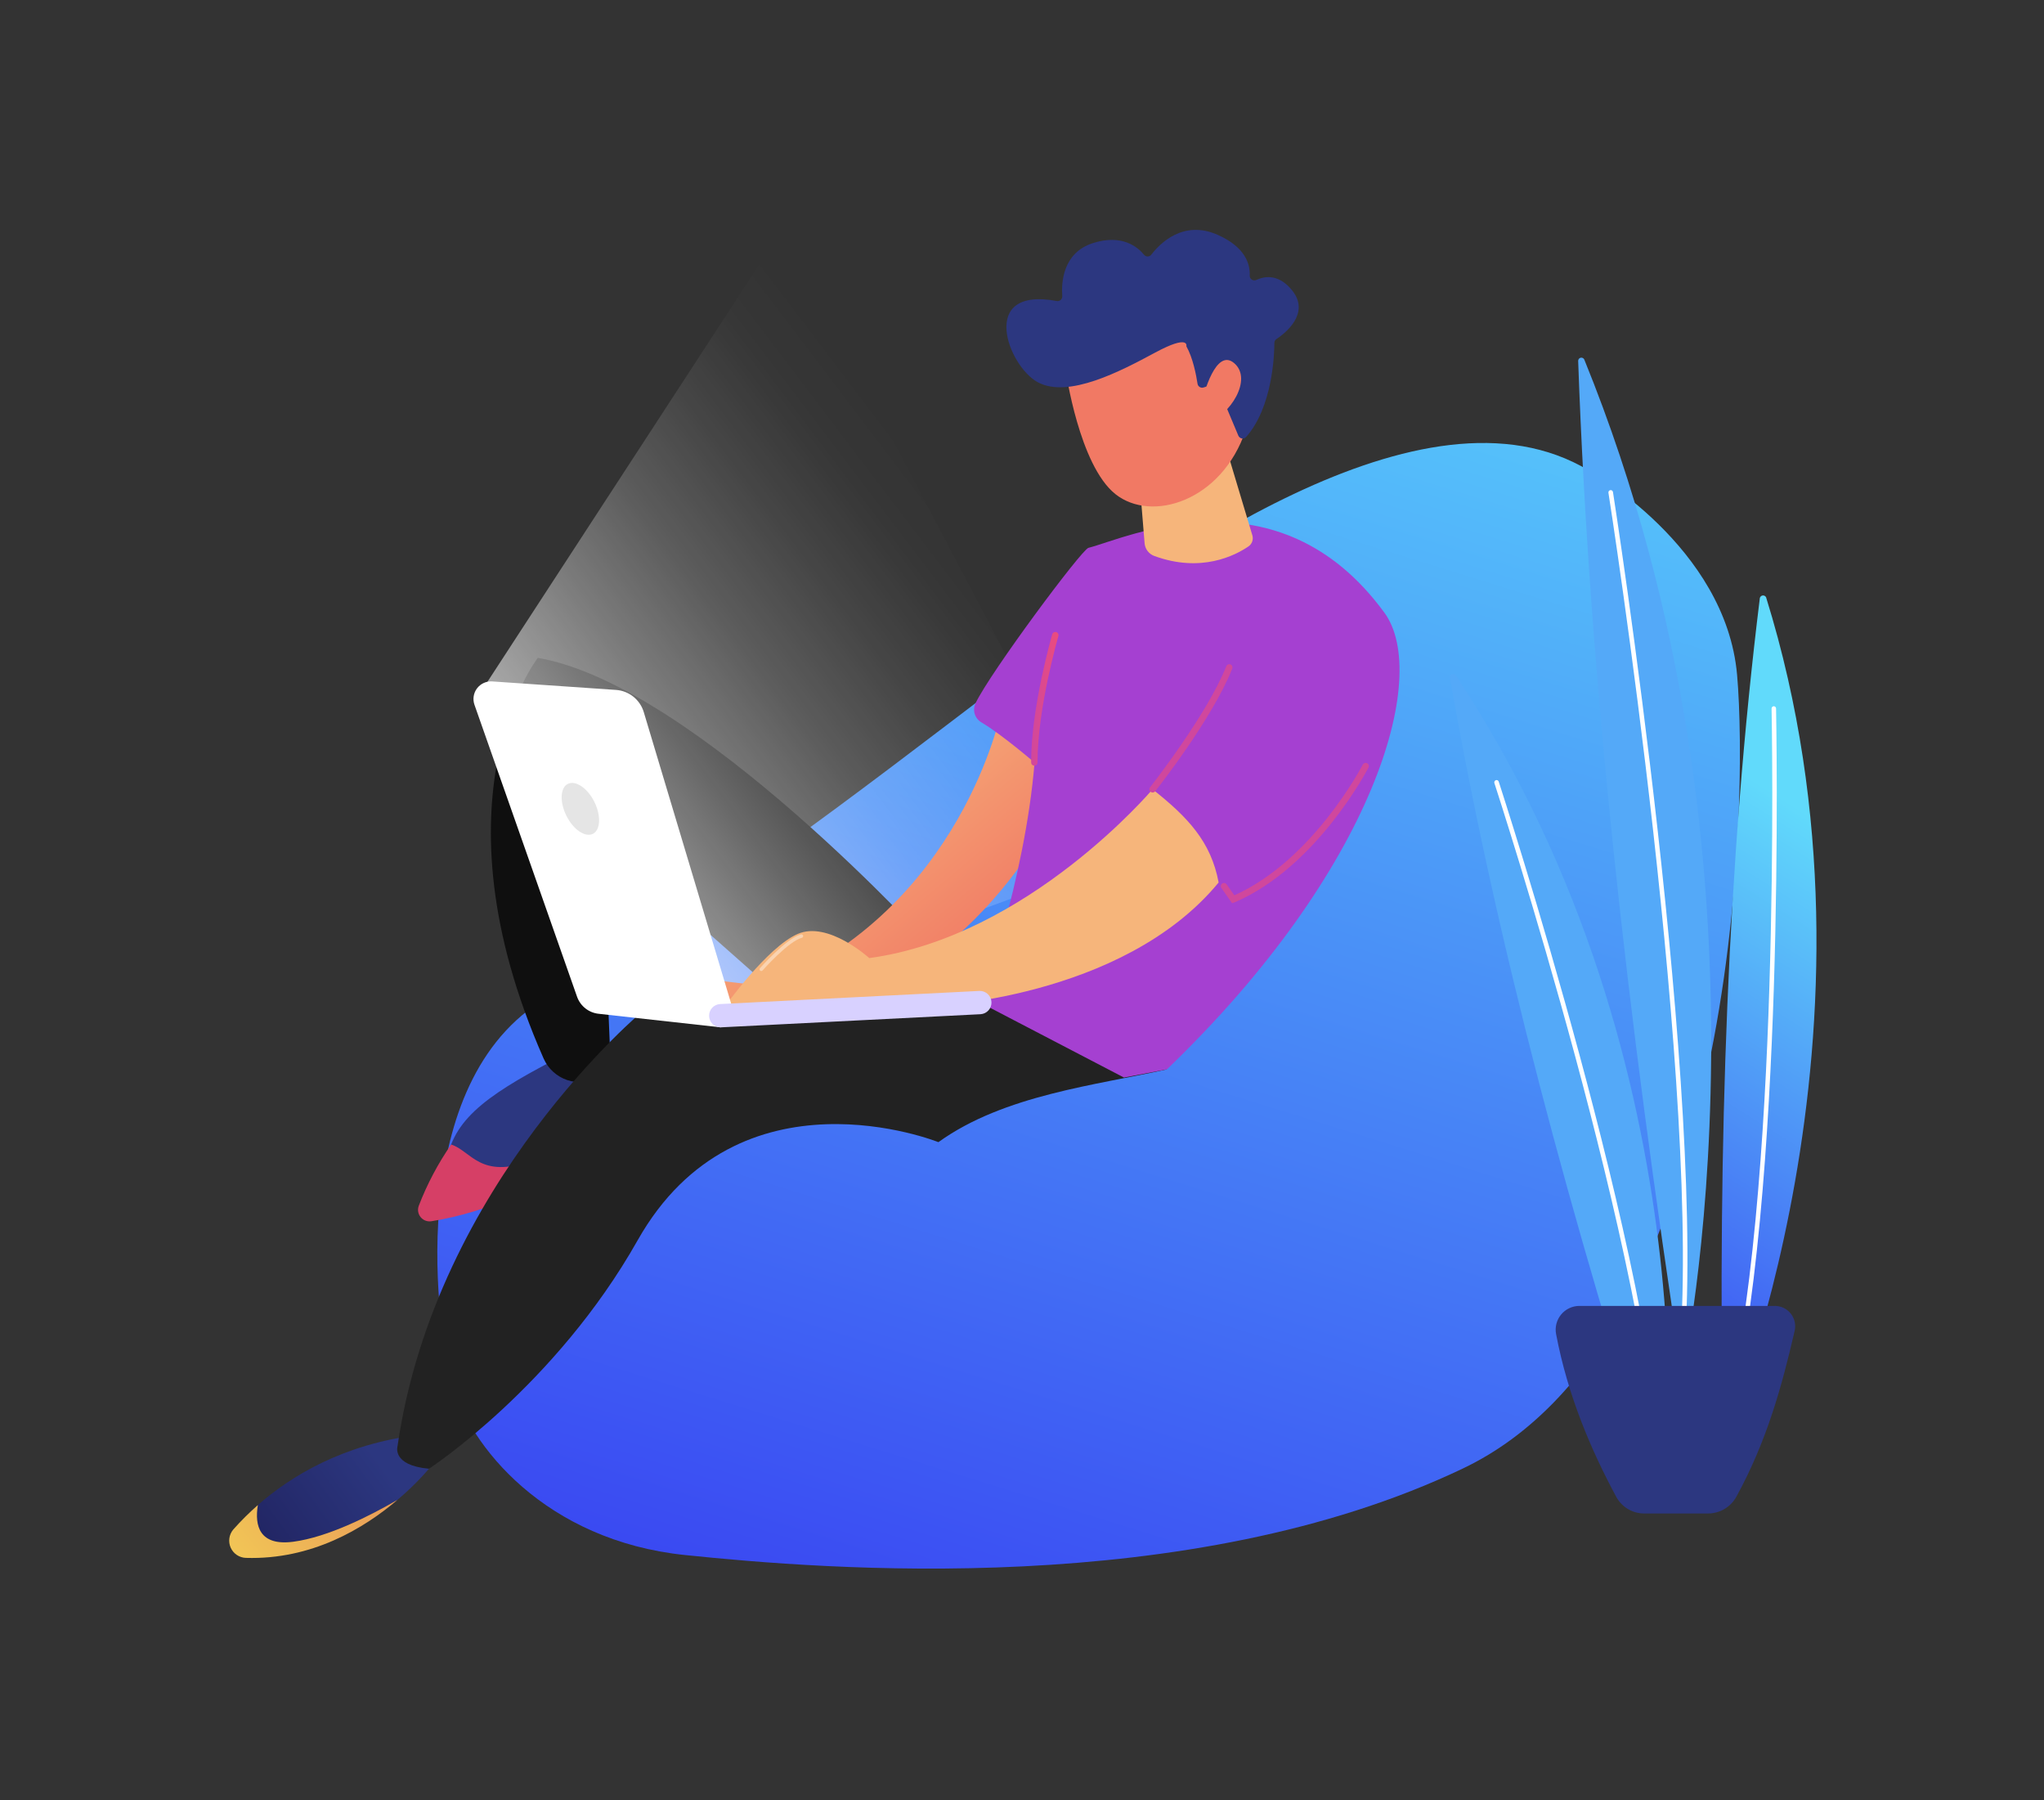 <svg width="544" height="479" viewBox="0 0 544 479" fill="none" xmlns="http://www.w3.org/2000/svg">
<rect x="0" y="0" width="544" height="479" fill="#333333" stroke="none"/>
<path d="M68.631 400.462C77.324 392.832 91.214 384.274 111.246 381.821L118.008 385.964C114.484 390.809 110.384 395.207 105.799 399.062C98.545 403.273 87.35 408.982 78.068 410.218C69.047 411.396 67.714 405.968 68.631 400.462Z" fill="url(#paint0_linear_224_3)"/>
<path d="M62.073 406.982C64.12 404.673 66.31 402.496 68.631 400.462C67.714 405.968 69.047 411.416 78.078 410.218C87.36 408.982 98.555 403.273 105.808 399.062C96.719 406.789 82.888 415.047 65.434 414.516C64.575 414.487 63.74 414.217 63.026 413.737C62.313 413.257 61.749 412.586 61.398 411.8C61.048 411.014 60.925 410.146 61.044 409.294C61.164 408.442 61.52 407.641 62.073 406.982Z" fill="url(#paint1_linear_224_3)"/>
<path d="M422.824 125.164C422.824 125.164 459.305 145.371 462.319 179.582C465.332 213.794 462.57 355.751 389.413 390.697C316.257 425.643 219.417 417.588 182.355 413.763C145.294 409.938 124.73 384.786 120.142 367.4C115.554 350.014 108.185 285.454 147.129 264.581C186.074 243.708 227.076 211.814 268.001 180.722C308.926 149.63 379.059 98.902 422.824 125.164Z" fill="url(#paint2_linear_224_3)"/>
<path d="M158.633 276.403C158.633 276.403 168.475 276.925 169.683 297.18C169.683 297.18 146.849 317.647 116.008 322.525C113.69 322.892 119.244 306.713 120.075 304.53C124.054 294.098 136.562 287.386 158.633 276.403Z" fill="url(#paint3_linear_224_3)"/>
<path d="M269.488 252.584H248.741C248.741 252.584 184.992 182.152 143.14 175.043C143.14 175.043 114.019 212.21 144.686 281.658C147.158 287.241 154.055 289.723 159.174 286.439C160.67 285.507 161.83 284.124 162.487 282.489L160.024 223.192C160.024 223.192 214.423 270.772 223.879 279.948C233.335 289.124 281.436 283.541 269.488 252.584Z" fill="#0F0F0F"/>
<path d="M128.304 183.601L208.183 61L296.417 229.113L192.391 267.198L128.304 183.601Z" fill="url(#paint4_linear_224_3)"/>
<path d="M120.075 304.53C125.445 306.259 127.802 313.861 141.411 308.838C151.354 305.17 160.772 300.212 169.422 294.089C169.528 295.055 169.625 296.088 169.692 297.18C169.692 297.18 145.613 320.081 114.772 324.949C114.242 325.026 113.701 324.964 113.203 324.768C112.705 324.571 112.267 324.248 111.932 323.83C111.597 323.413 111.377 322.915 111.294 322.386C111.211 321.857 111.268 321.315 111.459 320.815C113.674 315.064 116.566 309.597 120.075 304.53V304.53Z" fill="url(#paint5_linear_224_3)"/>
<path d="M268.764 267.614L171.46 268.676C171.46 268.676 115.912 314.643 105.808 384.757C105.808 384.757 104.137 389.905 114.183 390.794C114.183 390.794 147.776 368.849 169.683 330.049C196.544 282.488 249.755 303.902 249.755 303.902C267.238 291.288 291.945 288.728 310.558 284.527L268.764 267.614Z" fill="#222222"/>
<path d="M266.465 189.241C266.465 189.241 255.985 241.738 204.648 262.504L186.422 260.35L182.114 267.218L224.941 268.58C224.941 268.58 261.549 254.091 280.963 214.577C281.572 213.263 292.245 191.173 266.465 189.241Z" fill="url(#paint6_linear_224_3)"/>
<path d="M260.853 266.764C260.853 266.764 272.763 234.377 275.342 202.918C275.342 202.918 266.649 195.423 261.182 192.197C260.33 191.695 259.699 190.89 259.414 189.943C259.13 188.996 259.212 187.976 259.646 187.087C263.645 178.79 287.869 146.221 289.685 145.767C299.537 143.304 339.979 124.073 368.463 163.037C380.682 179.756 366.039 231.219 310.577 284.526L299.141 286.709L260.853 266.764Z" fill="#A540D1"/>
<path d="M306.752 210.008C306.752 210.008 273.661 249.194 231.345 254.922C231.345 254.922 220.411 244.944 212.279 248.508C204.146 252.073 192.961 267.778 192.961 267.778H247.283C247.283 267.778 298.658 265.972 324.332 234.812C322.303 223.926 316.112 217.416 306.752 210.008Z" fill="url(#paint7_linear_224_3)"/>
<path d="M326.061 118.277L333.305 142.425C333.47 142.965 333.459 143.543 333.273 144.076C333.087 144.61 332.736 145.07 332.271 145.39C328.784 147.776 319.666 152.528 307.158 147.911C306.459 147.646 305.85 147.187 305.402 146.588C304.954 145.99 304.685 145.276 304.627 144.53L302.908 123.493L326.061 118.277Z" fill="url(#paint8_linear_224_3)"/>
<path d="M283.658 98.718C283.658 98.718 287.212 123.754 296.833 131.452C306.453 139.15 325.191 133.384 331.518 114.481L318.913 82.211L283.658 98.718Z" fill="url(#paint9_linear_224_3)"/>
<path d="M320.333 103.094C320.164 103.15 319.984 103.17 319.806 103.151C319.628 103.132 319.457 103.074 319.304 102.982C319.15 102.891 319.019 102.767 318.918 102.619C318.817 102.471 318.75 102.304 318.72 102.128C318.372 99.819 317.503 95.251 315.745 92.131C315.745 92.131 316.662 88.847 307.448 93.811C298.233 98.776 284.382 106.059 276.23 101.722C268.281 97.482 260.235 76.165 281.234 80.096C281.42 80.133 281.612 80.127 281.796 80.078C281.98 80.029 282.149 79.939 282.292 79.814C282.435 79.689 282.547 79.532 282.62 79.356C282.693 79.181 282.724 78.991 282.711 78.801C282.451 75.295 282.798 67.211 290.95 64.661C298.591 62.246 302.763 65.685 304.473 67.771C304.589 67.916 304.736 68.033 304.903 68.113C305.07 68.194 305.253 68.236 305.439 68.236C305.624 68.236 305.808 68.194 305.975 68.113C306.142 68.033 306.289 67.916 306.405 67.771C308.694 64.786 314.895 58.44 324.042 62.468C331.566 65.781 332.735 70.417 332.609 73.305C332.598 73.519 332.643 73.732 332.74 73.924C332.836 74.115 332.98 74.278 333.158 74.397C333.336 74.516 333.542 74.586 333.756 74.601C333.97 74.617 334.184 74.576 334.377 74.484C336.676 73.421 340.385 72.871 343.939 77.323C348.846 83.476 341.834 88.818 339.728 90.209C339.557 90.319 339.416 90.471 339.318 90.65C339.22 90.828 339.169 91.029 339.168 91.232C339.168 94.439 338.646 108.396 331.653 116.268C331.512 116.425 331.334 116.543 331.135 116.611C330.937 116.68 330.724 116.698 330.516 116.662C330.309 116.626 330.114 116.539 329.95 116.407C329.785 116.276 329.657 116.105 329.576 115.911L324.187 103.074C324.066 102.787 323.843 102.556 323.561 102.425C323.278 102.295 322.957 102.275 322.661 102.369L320.333 103.094Z" fill="url(#paint10_linear_224_3)"/>
<path d="M320.217 105.701C320.217 105.701 323.501 92.305 328.504 96.651C333.508 100.998 327.2 110.579 321.473 112.405L320.217 105.701Z" fill="url(#paint11_linear_224_3)"/>
<path d="M195.733 270.83L171.335 189.473C170.849 187.853 169.88 186.42 168.558 185.366C167.236 184.311 165.623 183.685 163.936 183.572L130.999 181.311C130.227 181.26 129.455 181.401 128.752 181.721C128.048 182.041 127.434 182.531 126.966 183.146C126.498 183.761 126.19 184.483 126.07 185.247C125.949 186.011 126.02 186.792 126.276 187.522L153.581 265.209C154.016 266.438 154.792 267.518 155.818 268.322C156.845 269.126 158.079 269.621 159.377 269.748L191.811 273.351L195.733 270.83Z" fill="white"/>
<path d="M150.742 217.049C152.567 220.729 155.706 222.845 157.764 221.879C159.821 220.913 160.014 217.049 158.198 213.379C156.383 209.709 153.234 207.584 151.167 208.55C149.1 209.515 148.916 213.389 150.742 217.049Z" fill="#E5E5E5"/>
<path d="M191.744 273.351H191.898L261.008 269.855C261.814 269.794 262.565 269.421 263.101 268.814C263.636 268.208 263.913 267.416 263.872 266.608C263.832 265.8 263.478 265.04 262.885 264.49C262.292 263.94 261.507 263.643 260.699 263.663L191.589 267.16C190.796 267.219 190.056 267.581 189.522 268.171C188.988 268.761 188.702 269.534 188.722 270.329C188.742 271.124 189.066 271.881 189.629 272.444C190.191 273.006 190.949 273.331 191.744 273.351V273.351Z" fill="#D8D1FF"/>
<path d="M275.284 203.73C275.058 203.73 274.842 203.64 274.683 203.481C274.523 203.321 274.434 203.105 274.434 202.88C274.385 188.237 280.017 168.88 280.065 168.687C280.144 168.489 280.295 168.327 280.487 168.233C280.68 168.14 280.9 168.122 281.105 168.182C281.311 168.242 281.486 168.377 281.597 168.56C281.708 168.743 281.748 168.96 281.707 169.17C281.649 169.354 276.085 188.488 276.134 202.87C276.135 202.982 276.114 203.094 276.072 203.198C276.03 203.303 275.967 203.397 275.888 203.477C275.809 203.557 275.715 203.621 275.611 203.664C275.507 203.707 275.396 203.73 275.284 203.73V203.73Z" fill="url(#paint12_linear_224_3)"/>
<path d="M306.752 210.868C306.592 210.868 306.435 210.823 306.299 210.738C306.163 210.653 306.054 210.532 305.984 210.387C305.914 210.243 305.887 210.081 305.905 209.922C305.923 209.763 305.986 209.612 306.086 209.486C306.231 209.293 321.221 190.236 326.37 177.264C326.411 177.16 326.472 177.065 326.55 176.985C326.628 176.905 326.721 176.841 326.824 176.796C326.926 176.752 327.037 176.728 327.149 176.726C327.261 176.725 327.372 176.745 327.476 176.786C327.58 176.827 327.675 176.889 327.755 176.967C327.835 177.045 327.899 177.137 327.944 177.24C327.988 177.343 328.012 177.453 328.014 177.565C328.015 177.677 327.995 177.788 327.954 177.892C322.748 191.096 308.076 209.767 307.448 210.539C307.366 210.645 307.26 210.73 307.139 210.787C307.019 210.844 306.886 210.871 306.752 210.868Z" fill="url(#paint13_linear_224_3)"/>
<path d="M327.915 240.318L325.017 236.203C324.912 236.018 324.88 235.801 324.927 235.594C324.973 235.387 325.096 235.205 325.271 235.083C325.445 234.962 325.659 234.911 325.869 234.939C326.08 234.968 326.272 235.074 326.408 235.237L328.514 238.222C349.551 228.824 362.562 203.672 362.697 203.45C362.748 203.35 362.819 203.262 362.904 203.189C362.99 203.117 363.089 203.062 363.196 203.028C363.302 202.994 363.415 202.981 363.526 202.991C363.638 203 363.747 203.031 363.846 203.083C363.946 203.134 364.034 203.204 364.107 203.29C364.179 203.376 364.234 203.475 364.268 203.581C364.302 203.688 364.315 203.8 364.305 203.912C364.296 204.024 364.265 204.132 364.213 204.232C364.078 204.493 350.527 230.697 328.562 240.105L327.915 240.318Z" fill="url(#paint14_linear_224_3)"/>
<path opacity="0.4" d="M202.61 257.907C202.61 257.907 209.574 250.015 213.293 249.078" stroke="white" stroke-width="0.927" stroke-linecap="round" stroke-linejoin="round"/>
<path d="M458.542 383.559C458.542 383.559 505.871 274.172 470.036 158.932C469.956 158.768 469.827 158.633 469.666 158.545C469.506 158.457 469.323 158.42 469.141 158.44C468.96 158.46 468.789 158.536 468.651 158.657C468.514 158.778 468.418 158.938 468.375 159.115C459.769 228.843 457.161 304.298 458.542 383.559Z" fill="url(#paint15_linear_224_3)"/>
<path d="M458.726 381.251C458.671 381.26 458.616 381.26 458.561 381.251C458.407 381.206 458.276 381.101 458.198 380.96C458.12 380.819 458.101 380.652 458.146 380.497C466.511 350.777 469.737 300.174 470.896 262.958C472.19 222.613 471.504 188.865 471.495 188.536C471.492 188.456 471.505 188.377 471.534 188.302C471.562 188.227 471.605 188.159 471.659 188.1C471.714 188.042 471.78 187.995 471.853 187.962C471.925 187.929 472.004 187.911 472.084 187.908C472.243 187.911 472.395 187.974 472.508 188.086C472.622 188.197 472.688 188.348 472.692 188.507C472.692 188.845 473.388 222.613 472.094 262.987C470.886 300.28 467.689 350.989 459.296 380.826C459.257 380.947 459.181 381.054 459.079 381.13C458.977 381.206 458.853 381.249 458.726 381.251V381.251Z" fill="white"/>
<path d="M447.695 365.729C447.695 365.729 476.942 231.47 421.664 95.704C421.592 95.518 421.456 95.363 421.281 95.267C421.105 95.171 420.902 95.14 420.705 95.179C420.509 95.218 420.333 95.325 420.208 95.481C420.083 95.638 420.018 95.833 420.022 96.033C423.007 180.143 433.052 270.801 447.695 365.729Z" fill="url(#paint16_linear_224_3)"/>
<path d="M447.396 362.831H447.338C447.259 362.824 447.182 362.801 447.113 362.764C447.043 362.727 446.981 362.677 446.93 362.616C446.88 362.555 446.842 362.484 446.82 362.408C446.797 362.333 446.789 362.253 446.797 362.174C453.365 292.872 428.339 132.717 428.078 131.114C428.065 131.035 428.068 130.954 428.087 130.876C428.106 130.798 428.139 130.724 428.186 130.659C428.234 130.594 428.293 130.539 428.361 130.497C428.43 130.455 428.506 130.426 428.585 130.414C428.664 130.401 428.745 130.404 428.823 130.423C428.902 130.441 428.975 130.475 429.04 130.522C429.105 130.569 429.16 130.629 429.202 130.697C429.244 130.766 429.273 130.842 429.285 130.921C429.536 132.534 454.582 292.833 448.004 362.281C447.99 362.432 447.919 362.572 447.807 362.674C447.694 362.776 447.548 362.832 447.396 362.831V362.831Z" fill="white"/>
<path d="M443.059 402.124C443.059 402.124 457.064 285.038 387.453 179.679C386.999 178.984 385.733 179.409 385.869 180.201C398.126 250.286 418.081 324.775 443.059 402.124Z" fill="url(#paint17_linear_224_3)"/>
<path d="M442.383 399.806C442.225 399.806 442.073 399.744 441.959 399.634C441.846 399.524 441.779 399.374 441.774 399.216C441.156 368.308 429.218 318.082 419.308 281.378C408.567 241.583 397.826 208.675 397.72 208.347C397.674 208.193 397.69 208.027 397.764 207.885C397.838 207.743 397.964 207.635 398.116 207.584C398.191 207.558 398.271 207.548 398.351 207.553C398.43 207.559 398.508 207.581 398.579 207.617C398.65 207.653 398.713 207.702 398.764 207.763C398.816 207.824 398.855 207.894 398.879 207.97C398.985 208.298 409.726 241.235 420.476 281.059C430.406 317.83 442.363 368.173 442.991 399.168C442.994 399.248 442.98 399.328 442.951 399.403C442.922 399.478 442.879 399.546 442.823 399.604C442.767 399.662 442.7 399.708 442.626 399.739C442.552 399.77 442.473 399.786 442.392 399.786L442.383 399.806Z" fill="white"/>
<path d="M472.412 347.474H420.254C419.331 347.488 418.423 347.704 417.593 348.107C416.763 348.51 416.031 349.091 415.449 349.807C414.867 350.523 414.449 351.358 414.225 352.253C414 353.149 413.975 354.082 414.15 354.988C417.27 371.486 423.577 386.051 430.135 398.241C430.854 399.585 431.923 400.71 433.229 401.495C434.535 402.281 436.029 402.698 437.553 402.703H454.582C456.121 402.703 457.632 402.289 458.957 401.506C460.282 400.723 461.373 399.599 462.116 398.251C470.297 383.347 474.306 368.559 477.638 354.1C477.82 353.31 477.823 352.49 477.646 351.7C477.469 350.91 477.116 350.169 476.615 349.533C476.113 348.897 475.475 348.382 474.748 348.025C474.02 347.669 473.222 347.48 472.412 347.474V347.474Z" fill="url(#paint18_linear_224_3)"/>
<defs>
<linearGradient id="paint0_linear_224_3" x1="101.327" y1="389.239" x2="33.801" y2="438.799" gradientUnits="userSpaceOnUse">
<stop stop-color="#2C3780"/>
<stop offset="1" stop-color="#151041"/>
</linearGradient>
<linearGradient id="paint1_linear_224_3" x1="30.517" y1="446.091" x2="172.581" y2="330.039" gradientUnits="userSpaceOnUse">
<stop stop-color="#FBF252"/>
<stop offset="0.66" stop-color="#E27A5C"/>
<stop offset="1" stop-color="#D63F66"/>
</linearGradient>
<linearGradient id="paint2_linear_224_3" x1="532.558" y1="-493.991" x2="243.409" y2="436.645" gradientUnits="userSpaceOnUse">
<stop offset="0.57" stop-color="#5AD7FC"/>
<stop offset="1" stop-color="#3A49F2"/>
</linearGradient>
<linearGradient id="paint3_linear_224_3" x1="350980" y1="14953.2" x2="352651" y2="17005.3" gradientUnits="userSpaceOnUse">
<stop stop-color="#2C3780"/>
<stop offset="1" stop-color="#151041"/>
</linearGradient>
<linearGradient id="paint4_linear_224_3" x1="142.356" y1="289.22" x2="335.185" y2="142.888" gradientUnits="userSpaceOnUse">
<stop offset="0.01" stop-color="white"/>
<stop offset="0.11" stop-color="white" stop-opacity="0.78"/>
<stop offset="0.24" stop-color="white" stop-opacity="0.55"/>
<stop offset="0.37" stop-color="white" stop-opacity="0.35"/>
<stop offset="0.48" stop-color="white" stop-opacity="0.2"/>
<stop offset="0.59" stop-color="white" stop-opacity="0.09"/>
<stop offset="0.68" stop-color="white" stop-opacity="0.02"/>
<stop offset="0.75" stop-color="white" stop-opacity="0"/>
</linearGradient>
<linearGradient id="paint5_linear_224_3" x1="382957" y1="12273.2" x2="378726" y2="5737.11" gradientUnits="userSpaceOnUse">
<stop stop-color="#FBF252"/>
<stop offset="0.66" stop-color="#E27A5C"/>
<stop offset="1" stop-color="#D63F66"/>
</linearGradient>
<linearGradient id="paint6_linear_224_3" x1="210.414" y1="206.086" x2="256.256" y2="260.601" gradientUnits="userSpaceOnUse">
<stop stop-color="#F6B57B"/>
<stop offset="1" stop-color="#F17964"/>
</linearGradient>
<linearGradient id="paint7_linear_224_3" x1="834389" y1="16200.2" x2="837740" y2="5773.8" gradientUnits="userSpaceOnUse">
<stop stop-color="#F6B57B"/>
<stop offset="1" stop-color="#F17964"/>
</linearGradient>
<linearGradient id="paint8_linear_224_3" x1="192287" y1="5462.57" x2="192402" y2="4470.36" gradientUnits="userSpaceOnUse">
<stop stop-color="#F6B57B"/>
<stop offset="1" stop-color="#F17964"/>
</linearGradient>
<linearGradient id="paint9_linear_224_3" x1="302305" y1="7534.3" x2="301432" y2="4910.7" gradientUnits="userSpaceOnUse">
<stop stop-color="#F6B57B"/>
<stop offset="1" stop-color="#F17964"/>
</linearGradient>
<linearGradient id="paint10_linear_224_3" x1="490148" y1="2755.71" x2="490724" y2="7356.74" gradientUnits="userSpaceOnUse">
<stop stop-color="#2C3780"/>
<stop offset="1" stop-color="#151041"/>
</linearGradient>
<linearGradient id="paint11_linear_224_3" x1="63931.1" y1="2533.3" x2="63563" y2="1794.91" gradientUnits="userSpaceOnUse">
<stop stop-color="#F6B57B"/>
<stop offset="1" stop-color="#F17964"/>
</linearGradient>
<linearGradient id="paint12_linear_224_3" x1="274.472" y1="185.938" x2="281.784" y2="185.938" gradientUnits="userSpaceOnUse">
<stop stop-color="#D0479D"/>
<stop offset="1" stop-color="#EC4C7B"/>
</linearGradient>
<linearGradient id="paint13_linear_224_3" x1="6800.83" y1="7439.02" x2="7306.58" y2="7439.02" gradientUnits="userSpaceOnUse">
<stop stop-color="#D0479D"/>
<stop offset="1" stop-color="#EC4C7B"/>
</linearGradient>
<linearGradient id="paint14_linear_224_3" x1="12670.6" y1="9218.94" x2="14279.8" y2="9218.94" gradientUnits="userSpaceOnUse">
<stop stop-color="#D0479D"/>
<stop offset="1" stop-color="#EC4C7B"/>
</linearGradient>
<linearGradient id="paint15_linear_224_3" x1="493.14" y1="224.1" x2="411.803" y2="353.366" gradientUnits="userSpaceOnUse">
<stop stop-color="#61DAFB"/>
<stop offset="1" stop-color="#3A49F2"/>
</linearGradient>
<linearGradient id="paint16_linear_224_3" x1="16234.3" y1="59178.8" x2="6158.63" y2="61274.1" gradientUnits="userSpaceOnUse">
<stop stop-color="#61DAFB"/>
<stop offset="1" stop-color="#3A49F2"/>
</linearGradient>
<linearGradient id="paint17_linear_224_3" x1="27253.6" y1="50758.4" x2="12488.5" y2="56903.1" gradientUnits="userSpaceOnUse">
<stop stop-color="#61DAFB"/>
<stop offset="1" stop-color="#3A49F2"/>
</linearGradient>
<linearGradient id="paint18_linear_224_3" x1="26269.5" y1="22462" x2="30474.5" y2="22462" gradientUnits="userSpaceOnUse">
<stop stop-color="#2C3780"/>
<stop offset="1" stop-color="#151041"/>
</linearGradient>
</defs>
</svg>
